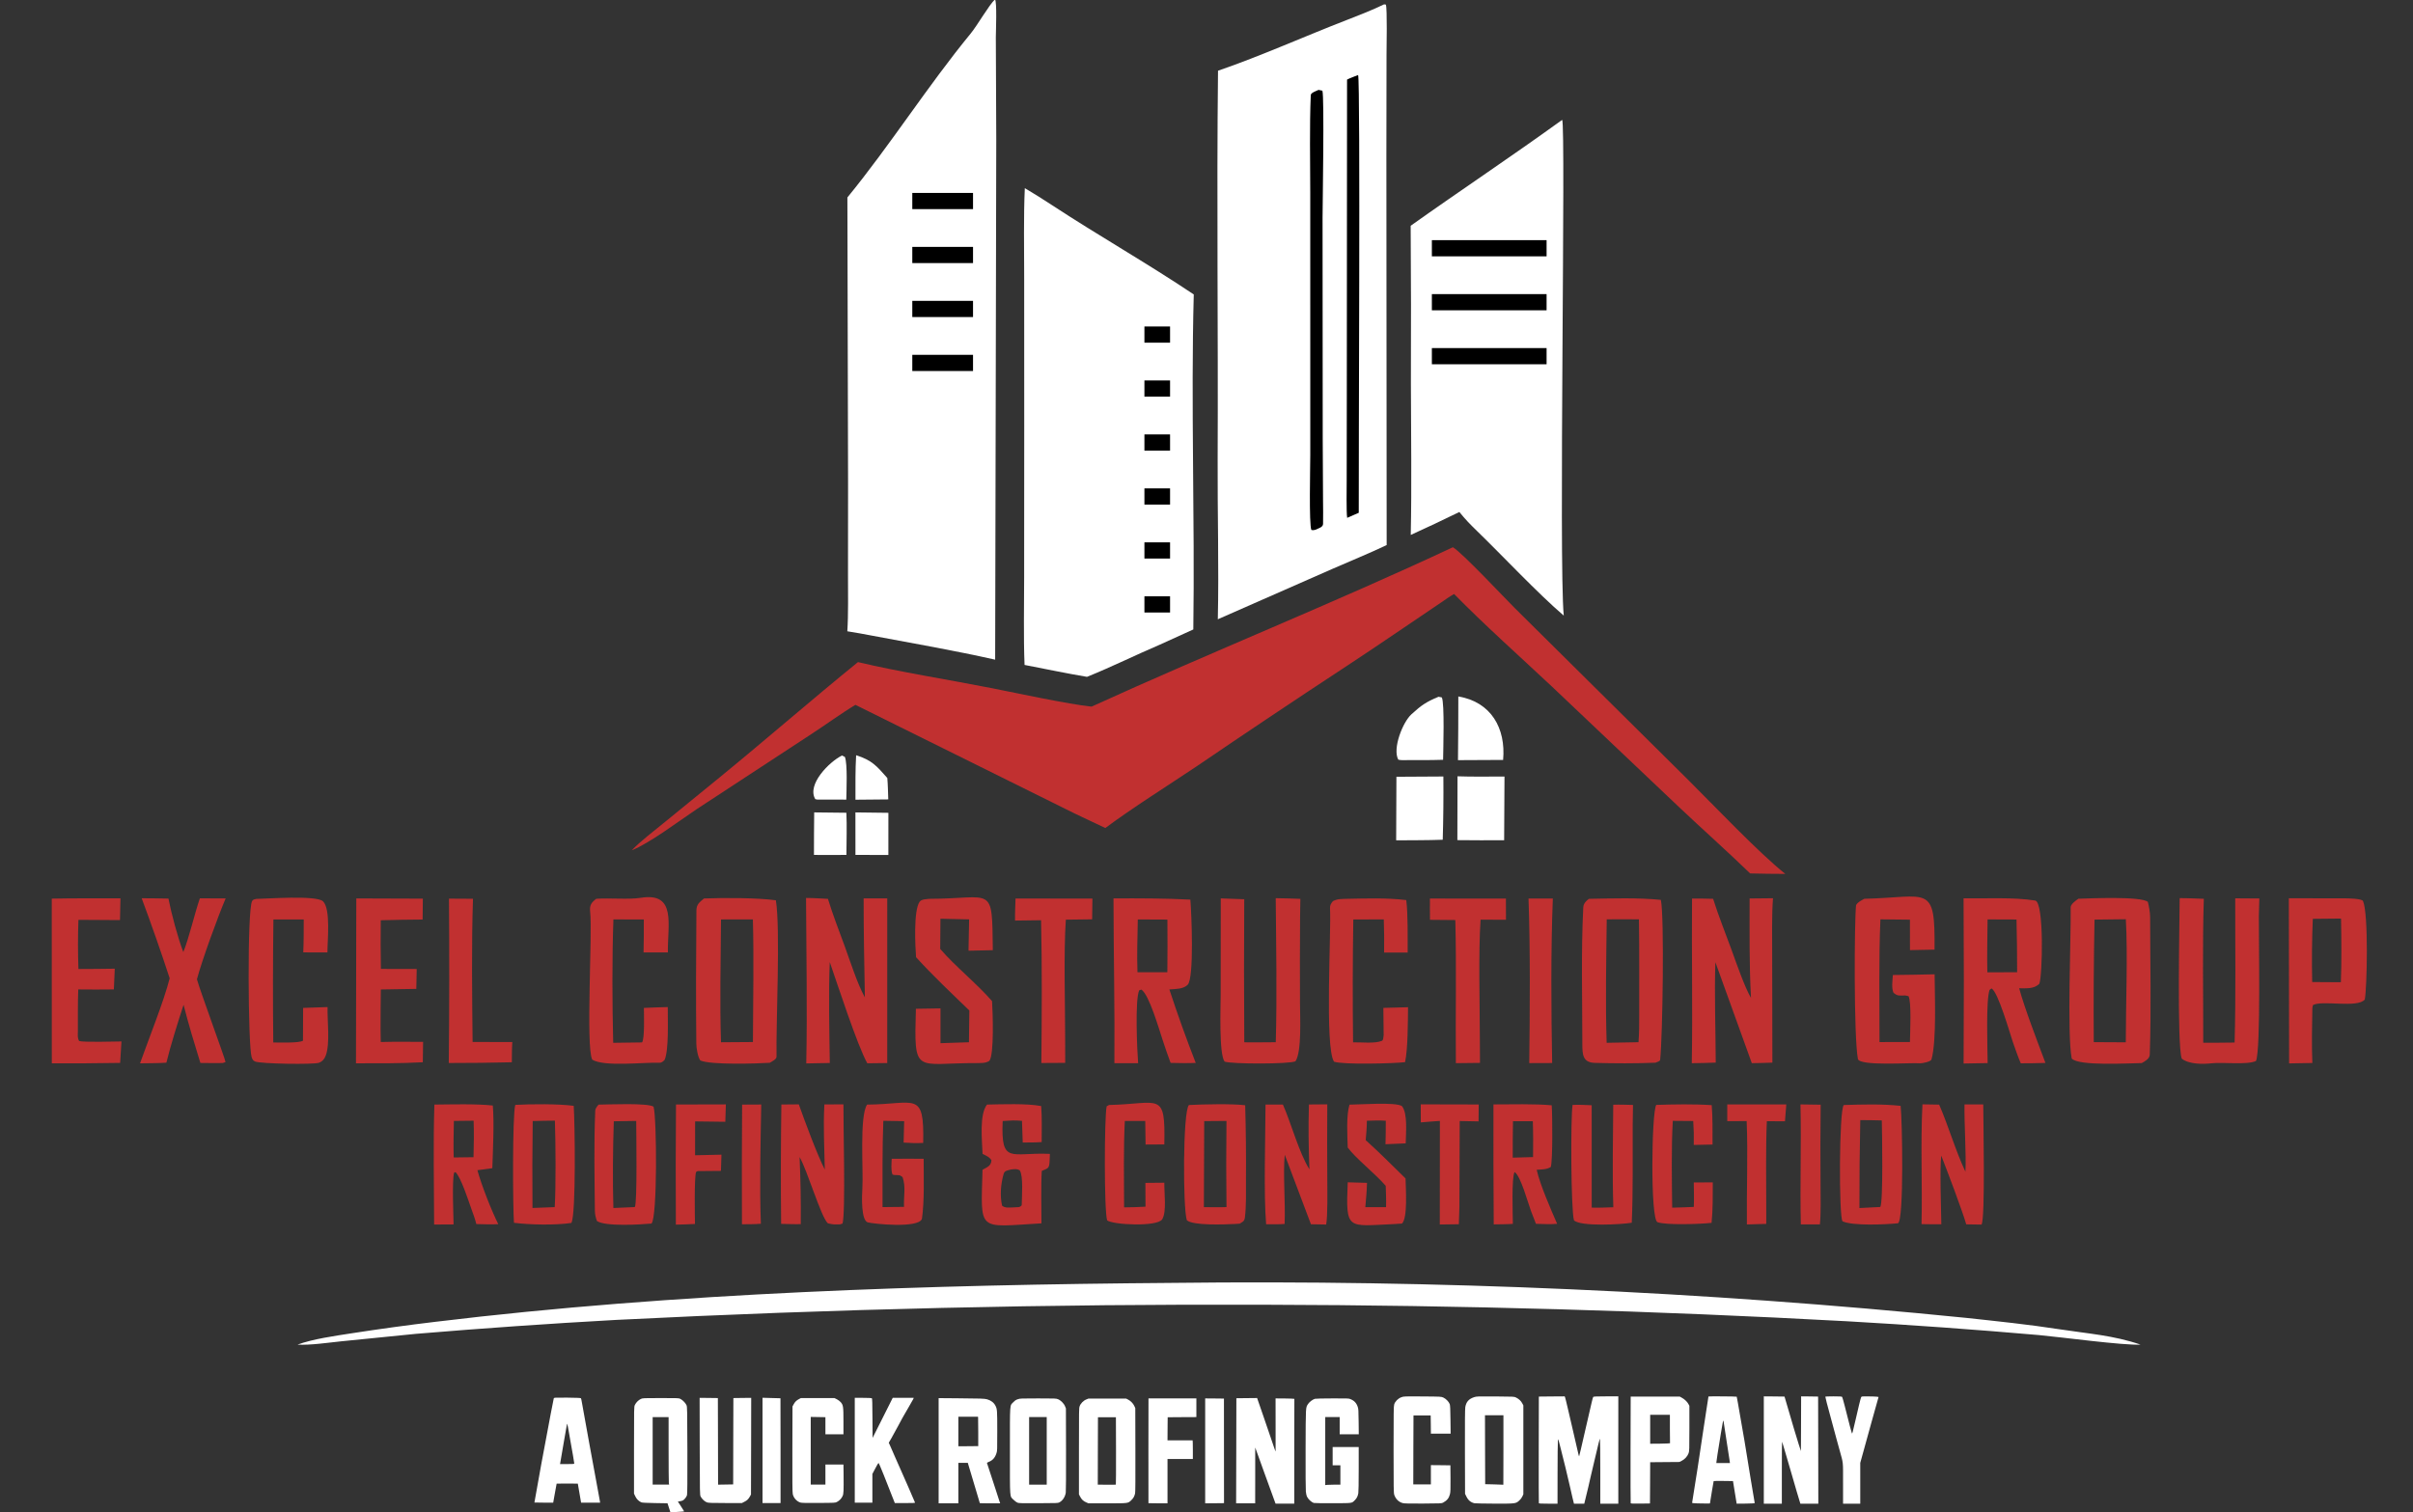 <?xml version="1.0" encoding="UTF-8"?>
<svg xmlns="http://www.w3.org/2000/svg" width="1788" height="1121" viewBox="0 0 1788 1121" fill="none">
  <rect x="0" y="0" width="1788" height="1121" fill="#333333" stroke="none"/>
  <g clip-path="url(#clip0_6171_20)">
    <path d="M1025.6 3.218L1026.93 3.419C1027.99 6.887 1027.42 35.419 1027.4 40.762L1027.29 115.74L1027.5 404.007C1015.11 409.955 1000.04 416.058 987.284 421.667L902.385 459.014C903.249 420.425 902.078 379.212 902.261 340.387C902.712 244.567 901.46 148.221 902.533 52.433C934.683 41.36 966.426 27.006 998.18 14.728C1007.19 11.246 1016.97 7.407 1025.6 3.218Z" fill="white"></path>
    <path d="M977.014 66.627L979.875 67.22C981.388 72.006 980.035 150.277 979.998 161.347L980.117 325.969L980.346 371.05C980.375 376.514 980.513 382.86 980.366 388.364C980.302 390.781 977.066 391.56 974.701 392.665C973.103 393.132 973.484 392.959 971.717 392.84C969.846 388.886 970.918 345.094 970.902 337.071L970.882 142.736C970.847 120.713 970.306 92.838 971.263 70.502C971.339 68.737 975.167 67.504 977.014 66.627Z" fill="black"></path>
    <path d="M1006.34 55.628C1008.13 59.808 1006.61 352.217 1006.82 380.085L998.248 383.821C997.565 380.23 997.879 360.873 997.884 356.216L997.969 293.733L998.152 58.996C1000.45 57.81 1003.84 56.601 1006.34 55.628Z" fill="black"></path>
    <path d="M737.269 -0.435C738.859 1.173 737.907 23.939 737.897 27.516L738.217 103.012L737.399 488.957C708.091 482.345 675.891 476.711 646.251 471.166C640.127 469.919 634.02 468.941 627.857 467.919C628.684 455.175 628.339 439.21 628.353 426.211L628.406 359.104L627.909 146.356C659.653 107.545 687.372 63.697 719.272 24.834C724.208 18.821 732.82 3.687 737.269 -0.435Z" fill="white"></path>
    <path d="M759.374 139.459C765.936 143.333 772.83 147.664 779.204 151.85C813.794 174.56 850.223 195.223 884.562 218.24C882.377 299.387 885.413 384.754 884.228 466.556L859.515 477.792C841.44 485.501 823.678 494.361 805.44 501.688C790.45 499.196 774.215 495.741 759.184 492.861C758.356 472.511 758.865 448.666 758.876 428.128L758.938 315.986L758.902 205.994C758.897 184.698 758.412 160.515 759.374 139.459Z" fill="white"></path>
    <path d="M1076.56 405.625C1083.34 409.494 1114.88 443.245 1122.64 450.934L1250.82 577.964C1269.46 596.504 1303.45 632.335 1322.9 647.746C1314.21 647.727 1305.53 647.611 1296.84 647.398C1279.58 630.699 1261.76 614.856 1244.32 598.396L1149.72 508.665C1125.87 486.299 1100.32 463.562 1077.47 440.29C1073.96 442.215 1070.73 444.64 1067.41 446.87C1044.15 462.495 1021.1 478.429 997.668 493.804C960.457 518.235 923.453 542.981 886.662 568.039C865.565 582.177 839.018 598.843 819.037 613.73C811.49 610.216 803.966 606.655 796.463 603.048L633.855 522.445C623.929 528.374 611.25 537.6 601.167 544.137L516.221 599.778C503.42 608.314 481.321 625.067 468.124 630.261C473.896 624.08 485.672 615 492.649 609.316L533.126 576.307C567.582 548.128 601.403 518.654 635.748 490.753C666.398 498.084 703.713 503.913 735.262 510.147C753.959 513.841 791.324 521.92 808.837 523.762C896.929 483.557 989.357 446.526 1076.56 405.625Z" fill="#C13030"></path>
    <path d="M1157.54 88.845C1160.38 92.636 1154.93 417.694 1158.72 456.291C1139.36 439.725 1113.58 412.127 1094.25 393.392C1088.99 388.267 1085.97 385.16 1081.37 379.491C1069.44 385.335 1057.44 391.006 1045.35 396.501C1046.13 359.717 1045.52 321.257 1045.46 284.352C1045.62 245.347 1045.57 206.341 1045.29 167.336C1082.54 140.871 1120.3 115.783 1157.54 88.845Z" fill="white"></path>
    <rect x="1061" y="178" width="85" height="12" fill="black"></rect>
    <rect x="1061" y="218" width="85" height="12" fill="black"></rect>
    <rect x="1061" y="258" width="85" height="12" fill="black"></rect>
    <path d="M868.624 950.9C1064.97 948.53 1261.3 957.18 1456.68 976.81C1480.45 979.4 1502.68 981.66 1526.42 985.33C1546.99 988.51 1566.04 989.74 1586.14 996.66C1573.52 997.35 1526.73 991.03 1510.81 989.58C1463.46 985.45 1416.05 982.04 1368.6 979.34C1225.59 971.53 1082.4 967.45 939.173 967.1C778.275 966.48 617.39 970.22 456.695 978.33C407.139 981.07 357.624 984.52 308.166 988.67L252.783 994.21C242.847 995.24 230.142 997.15 220.438 996.67C231.638 992.47 248.608 990.12 260.672 988.24C281.319 985.04 302.02 982.21 322.765 979.73C500.544 958.16 689.716 952.25 868.624 950.9Z" fill="white"></path>
    <path d="M521.656 665.96C535.922 665.38 561.658 665.44 574.908 667.3C578.386 688.57 574.955 757.919 575.397 783.229C575.431 785.149 572.197 786.63 570.411 787.75C561.424 788.34 526.494 789.469 518.911 786.02C517.067 783.5 516 776.89 515.965 773.68C515.604 740.8 515.779 707.85 516.035 674.96C516.072 670.2 518.317 668.81 521.656 665.96ZM557.883 681.51C550.053 681.51 542.08 681.42 534.264 681.52C534.068 710.82 533.272 743.49 534.254 772.54L557.909 772.37C557.985 742.95 558.695 710.67 557.883 681.51Z" fill="#C13030"></path>
    <path d="M1540.03 666.16C1548.35 665.9 1586.66 664.18 1591.54 668.51C1592.24 671.32 1593.22 676.21 1593.22 679.86C1593.24 713.67 1594.12 748.09 1592.94 781.83C1592.84 784.72 1589.25 786.8 1586.99 787.97C1577.22 788.06 1540.43 790.31 1535.12 784.63C1531.54 765.81 1534.67 695.66 1534.34 672.43C1534.31 670.32 1538.04 667.48 1540.03 666.16ZM1552.02 681.63C1551.42 711.9 1551.23 742.17 1551.45 772.45L1575.18 772.57C1575.19 745.46 1576.72 706.93 1575.21 681.36L1552.02 681.63Z" fill="#C13030"></path>
    <path d="M1177.38 666.229C1195.08 665.919 1213.05 665.28 1230.67 666.99C1233.33 679.381 1232.02 767.369 1230.16 785.55C1230.04 786.66 1228.11 787.069 1226.66 787.689C1211.78 788.299 1196.44 788.23 1181.68 787.82C1172.8 787.57 1172.48 781.59 1172.49 773.86C1172.5 740.22 1171.5 706.2 1173.18 672.63C1173.33 669.7 1175.22 667.769 1177.38 666.229ZM1214.43 681.45C1206.56 681.42 1198.41 681.28 1190.57 681.44C1190.21 711.17 1189.54 743.27 1190.51 772.94L1214.11 772.5C1214.62 766.12 1214.65 759.47 1214.63 753.061C1214.54 729.231 1214.82 705.28 1214.43 681.45Z" fill="#C13030"></path>
    <path d="M1454.97 665.84C1471.53 666.1 1491.95 664.92 1508.03 667.49C1514.83 668.583 1513.44 724.35 1511.06 729.28C1506.79 733.17 1501.9 732.46 1496.18 732.53C1499.92 746.65 1510.42 773.871 1515.64 787.851C1509.74 788.131 1503.32 788.081 1497.36 788.141C1495.35 783.561 1493.31 777.431 1491.57 772.601C1489.26 765.851 1480.51 734.931 1475.65 732.641L1474.25 733.72C1471.46 741.43 1472.74 777.66 1472.82 787.98L1455 788.29C1455.26 747.47 1455.25 706.66 1454.97 665.84ZM1472.77 681.49C1472.69 694.06 1472.28 708.23 1472.6 720.67L1494.66 720.65C1494.66 707.62 1494.51 694.6 1494.21 681.57L1472.77 681.49Z" fill="#C13030"></path>
    <path d="M825.083 665.92C843.654 665.8 863.593 665.841 882.039 666.811C882.85 676.081 884.995 724.91 880.042 729.94C876.781 733.24 870.822 733.021 866.487 733.391C872.5 751.721 879.011 769.871 886.015 787.841C879.802 788.141 873.617 787.94 867.398 787.83C865.158 781.9 863.267 776.22 861.289 770.2C858.702 762.51 851.559 737.46 845.781 733.5L844.188 733.98C840.873 740.4 842.613 779.36 843.343 788.07L825.75 788.03C826.085 747.83 825.154 706.31 825.083 665.92ZM843.099 681.521C842.868 694.26 842.378 708.001 842.858 720.641H864.993C865.132 707.631 865.144 694.62 865.031 681.62L843.099 681.521Z" fill="#C13030"></path>
    <path d="M597.261 665.58C602.313 665.58 608.368 666.01 613.495 666.25C616.811 677.23 621.881 690.32 625.877 701.23C630.07 712.68 635.133 728.88 640.859 739.27C640.413 714.29 639.929 691.11 639.94 665.9L657.443 665.92L657.43 787.94L642.678 788.13C635.457 775.58 620.121 728.16 614.844 713.12C613.912 735.68 614.532 764.99 614.867 787.9L597.426 788.23C598.268 748.77 597.432 705.36 597.261 665.58Z" fill="#C13030"></path>
    <path d="M1296.44 665.96L1313.77 665.79C1312.77 678.47 1313.18 695.76 1313.16 708.65L1313.31 787.64C1308.36 787.88 1303.06 787.91 1298.08 788.04L1271.07 713.18C1270.27 735.77 1271.25 764.64 1271.34 787.62C1265.58 787.9 1259.39 787.93 1253.58 788.06C1254.3 747.84 1253.42 706.49 1253.77 666.02C1258.76 665.93 1264.37 666.13 1269.4 666.22C1273.07 678.14 1278.98 692.75 1283.27 704.63C1286.58 713.79 1292.78 731.74 1297.46 739.64C1296.11 714.98 1296.44 690.65 1296.44 665.96Z" fill="#C13030"></path>
    <path d="M1737.16 665.85C1740.03 665.86 1750.2 666.04 1750.99 667.9C1755.16 677.761 1753.9 732.909 1752.28 740.84C1746.94 747.45 1720.56 741.11 1713.83 745.01L1713.42 747.24C1713.21 760.77 1712.85 774.38 1713.43 787.9L1696.2 788.21L1695.99 665.81L1737.16 665.85ZM1713.76 681.05C1713.14 694.79 1712.94 713.96 1713.31 727.9C1720.36 727.95 1727.52 728.071 1734.55 728.021C1735.13 713.781 1734.97 695.261 1734.67 680.851L1713.76 681.05Z" fill="#C13030"></path>
    <path d="M1381.44 666.2C1429.37 665.07 1433.95 654.71 1433.47 703.88L1415.26 704.24L1415.23 681.68L1393.36 681.44C1392.09 710.1 1392.75 743.57 1392.69 772.4L1415.23 772.36C1415.32 765.83 1416.52 742.26 1414.15 738.33L1411.77 737.85C1407.16 737.86 1406.29 738.47 1403.07 735.89C1401.45 732.28 1402.33 726.89 1402.59 722.68C1412.84 722.63 1423.27 722.35 1433.53 722.17C1433.54 735.95 1435.14 771.18 1431.22 785.2C1430.68 787.14 1423.72 788.25 1422.65 788.14C1416.79 787.49 1377.68 790.48 1376.66 784.86C1373.58 767.88 1374.01 682.61 1375.33 670.85C1376.88 668.4 1378.88 667.65 1381.44 666.2Z" fill="#C13030"></path>
    <path d="M1615.1 665.72C1620.75 665.67 1627.28 666.03 1633 666.21C1631.91 700.6 1632.63 738.17 1632.57 772.87C1640.15 772.99 1648.2 772.8 1655.81 772.75C1656.8 738.09 1656.19 700.7 1656.28 665.85L1674.14 665.97L1673.77 679.09C1673.64 694.56 1675.35 777.71 1671.65 786.43C1665.25 789.49 1646.93 787.18 1638.78 788.12C1632.32 788.87 1621.79 788.9 1616.63 784.65C1613.02 773.93 1615.07 682.74 1615.1 665.72Z" fill="#C13030"></path>
    <path d="M945.295 665.75C951.259 665.75 957.566 666.06 963.556 666.25L963.34 679.61C963.197 700.93 963.177 722.25 963.278 743.57C963.289 753.31 964.696 779.7 959.905 786.66C955.4 788.77 912.712 788.78 907.41 786.88C903.115 781.1 904.496 745.83 904.499 737.66L904.575 665.91L921.968 666.53C921.748 701.88 921.756 737.23 921.993 772.58C929.687 772.68 937.612 772.55 945.326 772.51C946.309 738.98 945.584 699.56 945.295 665.75Z" fill="#C13030"></path>
    <path d="M688.596 666.22C736.316 666.17 735.047 654.96 735.671 704.29L717.656 704.68L718.103 681.47L696.858 680.98L696.682 703.35C707.542 716.08 723.457 728.67 735.096 742.04C735.581 749.02 736.813 782.04 733.055 786.37C729.983 788.18 727.703 787.84 723.974 787.98C677.894 787.78 677.227 797.59 678.67 747.72L696.895 747.44C696.948 756.04 696.948 764.63 696.894 773.23L717.977 772.53L718.272 749.01C705.287 736.43 690.789 722.78 678.784 709.49C678.239 701.93 676.764 675.12 681.394 668.44C682.767 666.46 686.136 666.54 688.596 666.22Z" fill="#C13030"></path>
    <path d="M189.774 666.29C197.464 666.21 234.46 663.39 239.35 668.08C245.186 673.67 242.591 697.49 242.616 705.96L224.71 705.92C225.099 697.88 225.027 689.6 225.062 681.53L202.592 681.55C202.203 711.93 202.166 742.32 202.482 772.71C207.488 772.67 221.293 773.25 224.491 771.4L224.61 747.07L242.72 746.45C242.436 756.52 244.707 773.4 241.394 782.36C240.454 784.89 238.987 786.69 236.407 787.72C232.825 789.15 192.992 788.58 188.965 786.79C187.384 786.08 186.94 785.04 186.436 783.45C183.837 775.25 183.06 674.53 186.816 667.86C187.506 666.63 188.525 666.69 189.774 666.29Z" fill="#C13030"></path>
    <path d="M997.766 666.22C1012.78 665.95 1027.06 665.4 1042.03 667.14C1043.34 677.91 1043.02 694.7 1043.07 706.03H1025.6C1025.73 697.86 1025.65 689.68 1025.37 681.5L1002.78 681.53C1002.29 711.88 1002.24 742.24 1002.61 772.6C1008.68 772.41 1018.7 773.7 1024.01 771.45C1025.06 771 1025.02 768.87 1025.27 767.34L1025.05 747.06L1043.33 746.57C1043.21 757.26 1043.28 777.31 1041.13 787.29C1032.79 788.29 995.385 789.27 988.51 786.95C981.441 776.51 986.527 690.6 985.526 673.41C985.381 670.91 986.237 669.74 987.689 667.92C991.291 666.14 993.766 666.39 997.766 666.22Z" fill="#C13030"></path>
    <path d="M441.823 666.2C451.717 665.45 465.769 666.91 474.845 665.46C501.491 661.2 494.572 685.27 494.896 705.96H476.865C477.044 697.81 477.107 689.67 477.055 681.52L454.532 681.51C453.505 710.11 453.668 744.37 454.369 772.95L475.739 772.66C477.807 770.14 477.121 751.29 477.119 747.08C483.013 746.8 488.909 746.59 494.808 746.46C494.757 756 495.702 778.41 492.439 785.66C491.541 786.59 490.188 787.79 488.85 787.73C477.338 787.23 447.947 790.93 438.841 785.45C433.917 775.49 439.102 692.06 437.291 675.77C436.755 670.95 438.148 668.97 441.823 666.2Z" fill="#C13030"></path>
    <path d="M1366.24 819.06C1380.51 818.62 1394.1 818.2 1408.33 819.67C1409.55 829.541 1410.91 904.106 1406.44 906.689C1397.42 907.649 1372.68 908.759 1365.27 905.239C1362.54 901.919 1362.68 822.22 1366.24 819.06ZM1378.45 830.24C1377.97 851.97 1377.76 873.69 1377.81 895.42L1393.28 894.63C1395.51 891.139 1394.58 838.469 1394.39 830.479C1389.17 830.379 1383.64 830.19 1378.45 830.24Z" fill="#C13030"></path>
    <path d="M104.985 665.8C111.444 665.75 118.325 665.97 124.82 666.05C127.015 677.22 131.762 695.13 135.829 705.67C139.841 696.06 144.093 677.51 148.094 665.86L167.206 665.9C161.262 679.96 149.873 711.16 145.928 725.83C147.927 733.5 167.29 786.09 167.119 787.21L165.074 787.93C159.662 788.04 153.921 787.92 148.478 787.88C143.976 773.27 139.795 759.61 136.025 744.76C132.037 756.94 126.222 775.53 123.29 787.68C117.38 788.1 109.815 788.04 103.768 788.16C109.852 770.85 121.452 742.16 125.728 725.13C119.212 705.22 112.297 685.44 104.985 665.8Z" fill="#C13030"></path>
    <path d="M880.986 819.06C891.238 818.52 912.928 818.01 922.661 819.229C923.203 837.689 923.397 856.16 923.246 874.63C923.247 883.38 923.521 893.79 922.446 902.49C922.092 905.36 920.551 905.78 918.528 907C917.321 907.09 916.112 907.169 914.903 907.229C907.839 907.579 883.949 908.59 879.424 904.45C876.469 895.58 876.432 823.53 880.986 819.06ZM892.301 830.98L892.05 894.75C897.462 894.79 903.457 894.95 908.815 894.71C908.55 873.43 908.549 852.14 908.81 830.85L892.301 830.98Z" fill="#C13030"></path>
    <path d="M443.539 818.771C450.806 818.681 480.003 817.39 484.285 820.29C486.706 828.64 487.18 902.54 482.747 906.91C474.692 907.67 448.422 909.26 442.325 905.03C441.434 902.64 440.818 900.04 440.792 897.311C440.56 872.821 440.031 847.81 441.057 823.38C441.134 821.53 442.451 820.03 443.539 818.771ZM454.813 831.11C454.154 851.32 453.901 875.081 454.507 895.391L470.382 894.7C472.31 892.159 471.438 838.482 471.424 830.851L454.813 831.11Z" fill="#C13030"></path>
    <path d="M381.822 818.96C393.555 818.3 413.806 818.15 425.11 819.66C425.962 831.13 426.919 900.079 423.395 906.45C411.771 908.25 392.348 907.84 380.839 906.35C379.994 895.6 379.624 826.223 381.822 818.96ZM411.172 830.64C405.805 830.72 400.05 830.7 394.727 830.94C394.452 852.41 394.399 873.89 394.57 895.37L411.035 894.74C411.973 880.38 411.724 846.11 411.172 830.64Z" fill="#C13030"></path>
    <path d="M38.346 666.08C55.101 665.73 72.459 665.9 89.261 665.84L88.919 681.99L58.105 681.8C57.679 693.94 57.682 706.1 58.114 718.24C67.048 718.27 76.1 718.1 85.044 718.01L84.373 733.37C75.669 733.56 66.707 733.41 57.982 733.38C57.586 743.39 57.746 754.44 57.708 764.56C57.652 767.37 57.325 769.12 58.617 771.6C61.642 772.65 85.061 772 90.005 771.94L89.027 787.84C72.148 788.12 55.268 788.23 38.387 788.17L38.346 666.08Z" fill="#C13030"></path>
    <path d="M264.013 665.93L313.328 666.1L313.147 681.58C302.809 681.63 292.472 681.81 282.138 682.11C281.988 694.13 282.023 706.15 282.242 718.17L308.786 718.23L308.481 732.97L282.19 733.41C281.999 743.17 282.052 753.2 281.995 762.99L282.146 772.35C292.472 772.06 303.161 772.22 313.518 772.24L313.287 787.35C296.862 788.27 280.232 788.15 263.772 788.14L264.013 665.93Z" fill="#C13030"></path>
    <path d="M731.36 818.729C742.552 818.519 760.973 817.8 771.505 819.83C772.146 828.22 771.888 838.01 771.868 846.53C767.11 846.86 762.588 846.83 757.828 846.84C757.683 841.49 757.5 836.13 757.28 830.78C751.704 830.25 748.555 830.54 742.972 830.91C741.585 863.61 749.202 853.91 777.948 855.28C777.901 856.91 777.839 858.54 777.762 860.17C777.53 866.13 776.797 865.84 771.949 867.88C771.25 878.55 771.74 895.59 771.696 906.75C723.686 909.57 726.836 913.58 728.031 867.04C731.577 865.03 734.368 864.259 734.647 860.02C733.027 857.42 730.845 856.709 728.061 855.27C727.71 845.329 725.547 826.149 731.36 818.729ZM755.584 867.42C753.362 866.22 751.929 866.61 749.39 866.8C746.856 867.51 744.418 867.57 743.711 870.05C741.526 877.7 740.861 886.19 742.531 893.67C744.778 895.55 747.697 895.039 751.082 894.939C754.466 894.629 755.455 895.229 757.079 893.359C757.164 886.919 758.404 871.66 755.584 867.42Z" fill="#C13030"></path>
    <path d="M321.88 818.729C334.55 818.619 352.907 818.079 365.166 819.439C366.272 832.049 365.235 853.11 364.806 865.88L353.752 867.38C356.649 878.13 364.238 897.5 369.231 907.37C363.808 907.67 358.396 907.43 352.965 907.3C351.911 903.18 350.666 899.88 349.231 895.91C346.94 889.54 341.718 873.02 337.525 868.79L336.444 869.3C334.93 875.52 335.962 900.119 336.102 907.56L321.678 907.64C321.621 878.85 320.939 847.329 321.88 818.729ZM336.313 830.84C336.163 839.84 335.906 848.94 336.181 857.93L350.871 857.74C351.085 848.45 351.294 839.98 350.942 830.68L336.313 830.84Z" fill="#C13030"></path>
    <path d="M1106.63 818.61C1119.44 818.59 1137.49 818.1 1149.79 819.27C1150.34 825.941 1150.6 860.158 1149.12 865.009C1145.96 866.939 1142.48 866.76 1138.66 867.07C1141.17 878.2 1149.12 896.35 1153.82 907.11C1148.54 907.59 1143.42 907.26 1138.12 907.1L1134.54 897.879C1132.22 891.689 1126.8 871.549 1122.31 868.75C1119.94 872.44 1120.96 900.65 1121.02 907.14C1116.65 907.49 1111.3 907.44 1106.84 907.53C1106.61 877.89 1106.54 848.25 1106.63 818.61ZM1121.1 831.05C1121.01 839.98 1120.8 849.17 1120.91 858.07L1135.98 857.65C1136.08 848.57 1136.12 840.14 1135.81 831.04L1121.1 831.05Z" fill="#C13030"></path>
    <path d="M610.851 818.64L624.977 818.55C624.797 831.83 626.643 898.85 624.319 906.91L622.513 907.51C618.362 907.57 617.248 907.76 613.341 906.68C608.149 901.53 598.353 867.82 592.486 857.65C593.207 875.12 593.526 889.76 593.35 907.35C588.895 907.49 583.363 907.24 578.813 907.15C578.497 877.66 578.557 848.17 578.991 818.68L591.898 818.57C596.315 830.96 605.395 855.56 611.156 866.91C610.869 849.91 609.922 835.91 610.851 818.64Z" fill="#C13030"></path>
    <path d="M1424.51 818.56L1436.88 818.76C1443.8 834.59 1448.93 852.7 1456.34 868.47C1457.04 856.24 1455.43 833.22 1455.66 818.64L1469.56 818.63C1469.57 829.93 1471.13 903.22 1468.3 907.67L1456.95 907.5C1453.98 897.17 1442.82 867.7 1438.43 856.57C1437.25 866.42 1438.33 895.84 1438.49 907.44C1433.77 907.55 1428.58 907.39 1423.82 907.34C1424.53 878.19 1422.99 847.62 1424.51 818.56Z" fill="#C13030"></path>
    <path d="M969.908 818.66L983.501 818.55C983.37 837.44 983.372 856.33 983.508 875.22C983.524 882.72 983.873 900.83 982.684 907.64L971.387 907.44L951.988 855.95C950.6 869.96 952.551 891.15 951.88 907.21C947.592 907.58 942.544 907.45 938.186 907.47C936.307 885.67 937.656 842.37 937.737 818.7L950.62 818.71C957.044 833.38 962.557 854.45 970.26 866.71C969.656 849.8 969.385 835.59 969.908 818.66Z" fill="#C13030"></path>
    <path d="M642.508 818.75C678.458 818.53 684.885 808 684.086 847.14C678.648 847.47 674.994 847.22 669.566 846.9L669.979 831.02L654.531 830.75C653.693 851.4 654.006 873.89 653.939 894.73L669.858 894.56C669.547 886.47 671.31 879.68 668.815 872.56C666.32 870.53 666.557 871.2 662.606 870.91L661.341 870.59C660.063 867.45 660.622 862.5 660.741 858.92C668.539 858.79 676.6 858.91 684.422 858.91C684.419 873.48 685.053 889.54 683.145 903.47C680.379 910.7 646.66 907.09 643 906.03C638.082 904.59 638.553 887.31 639.01 880.52C639.843 868.17 636.686 827.43 642.508 818.75Z" fill="#C13030"></path>
    <path d="M1059.56 666.01L1115.87 666.05L1115.91 681.75L1097.09 681.66C1095.44 706.08 1096.51 743.79 1096.55 769.32L1096.65 787.83L1078.78 788.03C1078.44 752.77 1079.29 717.18 1078.37 681.95L1059.6 681.78C1059.49 676.64 1059.57 671.19 1059.56 666.01Z" fill="#C13030"></path>
    <path d="M1195.39 818.85C1200.29 818.68 1205.14 818.87 1210.03 819L1209.81 833.7C1209.71 856.97 1210.14 883.28 1209.11 906.3C1201.94 907.6 1171.14 909.31 1166.29 904.52C1164.02 896.77 1163.74 827.64 1165.27 818.98C1170.16 818.76 1174.55 819.02 1179.42 819.23L1179.44 895.1C1184.7 895.28 1190.18 895 1195.46 894.84C1194.64 870.3 1195.24 843.47 1195.39 818.85Z" fill="#C13030"></path>
    <path d="M752.5 666L809.472 666.04L809.253 681.43L789.777 681.67C788.11 705.47 789.241 744.26 789.267 769.32L789.305 787.81L771.632 787.91C771.957 753.67 772.199 716.21 771.425 682.09L752.139 682.34C752.03 677.19 752.341 671.2 752.5 666Z" fill="#C13030"></path>
    <path d="M999.955 818.78C1008.31 818.73 1033.62 816.78 1038.75 819.79C1043.23 825.18 1041.73 839.71 1041.61 847.47L1026.63 848.13C1026.8 842.32 1026.87 836.51 1026.85 830.71C1021.99 830.37 1017.67 830.57 1012.83 830.72C1012.83 835.6 1012.38 840.26 1011.98 845.12C1021.62 853.69 1032.14 864.4 1041.5 873.49C1041.61 880.51 1043.23 902.8 1038.85 906.91C1036.85 907.11 1034.67 907.24 1032.64 907.32C998.291 908.78 997.1 912.3 998.65 876.35L1012.94 876.75C1012.81 882.59 1012.18 888.9 1011.69 894.77L1027.04 894.78C1027.22 889.51 1026.97 884.24 1026.8 878.96C1018.7 869.59 1004.58 858.67 998.66 850.58C998.359 841.61 997.464 826.97 999.955 818.78Z" fill="#C13030"></path>
    <path d="M332.683 666.09L350.479 666.19C349.336 700.08 349.838 738.3 350.197 772.31L379.632 772.39C379.277 777.45 379.294 782.3 379.258 787.37C363.688 787.74 348.114 787.92 332.54 787.91C332.947 747.3 332.994 706.7 332.683 666.09Z" fill="#C13030"></path>
    <path d="M1227.27 818.98C1240.38 818.55 1255.32 818.27 1268.35 819.16C1269.15 828.33 1268.93 839.04 1268.97 848.35L1255.06 848.64C1255.21 842.05 1255.09 837.5 1254.66 830.91L1239.52 830.79C1238.38 850.39 1238.84 875.36 1239.07 895.14C1244.3 895.08 1249.83 894.78 1255.09 894.59C1255.34 888.83 1255.13 882.3 1255.07 876.47L1269.15 876.4C1269.12 886.54 1269.27 896.29 1268.25 906.39C1259.66 907.36 1234.55 908.2 1228.18 905.9C1222.77 903.95 1223.76 824.19 1227.27 818.98Z" fill="#C13030"></path>
    <path d="M821.762 819.04C859.439 818.22 863.611 808.38 862.74 848.27L848.852 848.35L848.608 830.85H833.477C832.456 851.17 832.859 874.37 832.93 894.92C838.433 894.9 843.295 894.72 848.793 894.42L848.721 876.78L862.75 876.65C862.609 884.29 864.583 898.02 861.217 903.7C857.765 909.52 824.576 907.88 820.371 904.55C818.073 897.44 818.26 828.14 820.025 820.02L821.762 819.04Z" fill="#C13030"></path>
    <path d="M1132.61 666.02L1150.63 665.97C1149.1 703.75 1149.41 749.8 1150.13 787.93L1133.16 787.99C1133.6 749.31 1133.99 704.45 1132.61 666.02Z" fill="#C13030"></path>
    <path d="M500.901 818.68L537.857 818.59L537.456 831.48L515.078 831.2L515.042 856.3L534.591 855.86L534.214 867.89L516.928 868.04L515.762 868.7C514.363 873.63 514.886 900.88 514.966 907.21C510.405 907.54 505.408 907.58 500.801 907.72C500.634 878.04 500.668 848.36 500.901 818.68Z" fill="#C13030"></path>
    <path d="M1052.74 818.56L1095.7 818.66L1095.59 831.19L1081.63 830.92L1081.4 894.52L1081 907.43L1066.87 907.62L1066.94 830.85C1062.42 831.08 1057.36 831.58 1052.81 831.94L1052.74 818.56Z" fill="#C13030"></path>
    <path d="M1279.88 818.64H1323.62L1322.64 831.13L1309.21 831.05C1308.34 850.86 1308.78 873.86 1308.76 893.94L1308.77 907.16L1294.42 907.58C1294.13 882.67 1295.28 855.63 1294.25 830.97L1279.88 831.02V818.64Z" fill="#C13030"></path>
    <path d="M1034.73 575.75L1069.52 575.549C1069.66 591.177 1069.5 606.806 1069.05 622.428C1057.9 622.858 1045.77 622.756 1034.54 622.866L1034.73 575.75Z" fill="white"></path>
    <path d="M1080 575.407C1091.02 575.822 1103.67 575.558 1114.81 575.576L1114.55 622.786C1103.18 622.953 1091.31 622.748 1079.89 622.715L1080 575.407Z" fill="white"></path>
    <path d="M1334.12 818.61L1349.09 818.82C1348.86 838.55 1348.83 858.3 1349 878.03C1349.01 886.43 1349.37 899.62 1348.52 907.52L1334.39 907.53C1333.68 878.16 1334.83 848.36 1334.12 818.61Z" fill="#C13030"></path>
    <path d="M1065.95 516.45L1068.36 516.93C1070.51 521.005 1069.4 556.142 1069.32 563.167C1059.43 563.522 1048.68 563.375 1038.71 563.412C1037.86 563.46 1036.99 563.222 1036.11 563.065C1031.7 554.965 1039.28 535.458 1045.86 529.435C1053.31 522.626 1056.85 520.235 1065.95 516.45Z" fill="white"></path>
    <path d="M1080.6 516.219C1104.91 520.289 1115.91 539.832 1113.79 563.27L1080.34 563.433C1080.59 547.745 1080.54 531.918 1080.6 516.219Z" fill="white"></path>
    <path d="M549.895 818.76L564.075 818.68C563.586 845.62 562.758 880.57 563.796 907.06C559.557 907.47 554.127 907.39 549.78 907.45C549.638 877.89 549.676 848.32 549.895 818.76Z" fill="#C13030"></path>
    <path d="M633.852 602.171L658.282 602.471L658.267 633.712L633.875 633.675L633.852 602.171Z" fill="white"></path>
    <path d="M603.308 602.158L627.159 602.427C627.607 611.821 627.236 624.071 627.183 633.67C619.275 633.811 611.07 633.689 603.135 633.681C603.071 623.251 603.244 612.605 603.308 602.158Z" fill="white"></path>
    <path d="M634.378 559.792C646.155 563.502 649.532 567.687 657.479 576.661C657.915 581.581 658.009 587.527 658.195 592.534L633.883 592.759C633.884 581.772 633.749 570.759 634.378 559.792Z" fill="white"></path>
    <path d="M623.901 560.004L626.03 561.029C628.124 566.071 627.197 586.255 627.093 592.689L605.676 592.667L604.126 592.352C597.633 581.541 614.567 564.569 623.901 560.004Z" fill="white"></path>
    <path d="M495.703 1117.61L494.615 1114.25L485.294 1114.1C479.298 1114 475.725 1113.82 475.228 1113.57C473.239 1112.67 471.841 1111.3 470.816 1109.22L469.791 1107.11V1074.95C469.791 1042.82 469.791 1042.79 470.443 1041.36C471.282 1039.56 473.084 1037.76 474.886 1036.92C476.284 1036.3 476.719 1036.27 489.675 1036.27C502.787 1036.27 503.066 1036.27 504.278 1036.95C505.925 1037.82 508.006 1040 508.69 1041.55C509.218 1042.73 509.249 1044.78 509.342 1074.89C509.404 1097.48 509.311 1107.36 509.063 1108.26C508.876 1109 508.193 1110.09 507.416 1110.93C506.266 1112.14 505.831 1112.36 504.185 1112.67L502.289 1113.01L503.936 1115.5C504.806 1116.86 505.862 1118.48 506.235 1119.1L506.919 1120.25L505.148 1120.44C504.154 1120.53 501.885 1120.68 500.083 1120.78L496.79 1121L495.703 1117.61ZM495.609 1099.28C495.516 1098.63 495.423 1087.38 495.423 1074.27V1050.41H489.52H483.617V1075.42V1100.43H489.706H495.827L495.609 1099.28Z" fill="white"></path>
    <path d="M523.79 1113.57C522.205 1113.01 520.03 1110.99 519.191 1109.28C518.57 1108.07 518.57 1107.2 518.477 1072.06L518.415 1036.11L525.157 1036.18L531.93 1036.27L532.023 1068.36L532.085 1100.46L537.678 1100.37L543.27 1100.27L543.332 1068.27L543.426 1036.27L550.043 1036.18L556.63 1036.11L556.568 1071.91L556.475 1107.73L555.791 1109C554.673 1111.08 553.616 1112.14 551.597 1113.13L549.702 1114.1L537.398 1114.07C527.3 1114.07 524.846 1113.97 523.79 1113.57Z" fill="white"></path>
    <path d="M565.019 1075.07V1036.05L571.637 1036.24C575.241 1036.33 578.255 1036.39 578.317 1036.42C578.348 1036.42 578.379 1053.92 578.379 1075.26V1114.1H571.699H565.019V1075.07Z" fill="white"></path>
    <path d="M592.888 1113.66C590.154 1112.67 588.01 1110.18 587.42 1107.36C587.14 1106.02 587.078 1097.63 587.14 1074.02L587.233 1042.48L588.072 1040.93C589.035 1039.1 590.154 1038.01 592.049 1037.01L593.447 1036.27H605.875H618.303L620.074 1037.14C621.068 1037.64 622.342 1038.6 622.963 1039.31C624.828 1041.49 624.983 1042.48 624.983 1053.42V1063.14H618.303H611.623V1056.77V1050.44L606.186 1050.34L600.749 1050.25V1075.35V1100.43H606.186H611.623V1092.97V1085.51H618.303H624.983L625.076 1092.13C625.201 1105.27 625.138 1107.26 624.331 1108.94C623.492 1110.74 622.031 1112.3 620.229 1113.23C618.956 1113.94 618.738 1113.94 606.497 1114C596.647 1114.07 593.82 1114 592.888 1113.66Z" fill="white"></path>
    <path d="M660.807 1108.41C659.595 1105.31 656.923 1098.59 654.934 1093.5C652.915 1088.4 651.144 1084.3 650.957 1084.36C650.771 1084.43 649.684 1086.29 648.534 1088.5L646.421 1092.51V1103.16V1113.79H639.897H633.372V1074.95V1036.11H639.524C642.879 1036.11 645.831 1036.24 646.017 1036.36C646.328 1036.55 646.421 1040 646.483 1051.21L646.577 1065.79L652.76 1053.51C656.177 1046.77 659.533 1040.09 660.216 1038.66L661.49 1036.11L669.102 1036.08C673.297 1036.08 676.839 1036.08 676.963 1036.08C677.118 1036.11 676.932 1036.64 676.559 1037.29C676.186 1037.92 674.819 1040.34 673.514 1042.64C672.24 1044.94 670.718 1047.55 670.19 1048.39C669.63 1049.26 667.673 1052.8 665.84 1056.31C663.976 1059.82 661.583 1064.17 660.527 1066L658.57 1069.36L660.123 1072.84C660.993 1074.76 662.453 1078.18 663.416 1080.39C664.349 1082.62 666.244 1086.88 667.611 1089.86C669.506 1094 676.901 1110.99 678.019 1113.73C678.143 1114.01 676.559 1114.1 670.625 1114.1L663.044 1114.07L660.807 1108.41Z" fill="white"></path>
    <path d="M396 1113.69C396 1113.35 399.449 1094.15 401.095 1085.2C407.931 1048.57 410.106 1037.14 410.323 1036.55C410.541 1035.9 410.634 1035.9 420.421 1035.96C427.474 1036.02 430.332 1036.18 430.487 1036.42C430.612 1036.61 430.891 1037.79 431.078 1039C432.662 1048.14 440.802 1092.69 442.76 1103.07C443.35 1106.14 444.034 1109.81 444.251 1111.24L444.686 1113.79H437.633H430.581L429.369 1106.73L428.157 1099.68L420.296 1099.65C416.009 1099.62 412.467 1099.65 412.467 1099.68C412.467 1099.71 412.125 1101.51 411.721 1103.72C411.317 1105.93 410.758 1109.1 410.447 1110.77L409.919 1113.79H402.96C399.138 1113.79 396 1113.76 396 1113.69ZM425.516 1084.68C425.516 1084.36 425.081 1081.75 424.584 1078.83C424.056 1075.94 423.279 1071.53 422.844 1069.05C420.918 1057.99 420.483 1055.53 420.359 1055.41C420.141 1055.19 419.986 1056.09 417.593 1069.98C416.32 1077.59 415.17 1084.12 415.108 1084.52L414.952 1085.2H420.234C425.05 1085.2 425.516 1085.14 425.516 1084.68Z" fill="white"></path>
    <path d="M1039.39 1114.11C1036.41 1113.31 1034.2 1111.13 1033.11 1107.93C1032.68 1106.6 1032.62 1103.18 1032.62 1074.5C1032.62 1046.79 1032.68 1042.38 1033.08 1040.98C1033.74 1038.77 1035.91 1036.57 1038.37 1035.66C1040.17 1034.98 1040.42 1034.98 1054.02 1035.07C1067.85 1035.17 1067.88 1035.17 1069.53 1035.91C1071.42 1036.78 1073.6 1039.02 1074.25 1040.79C1074.56 1041.69 1074.69 1044.61 1074.78 1052.35L1074.9 1062.66H1067.6H1060.27L1060.21 1055.92L1060.11 1049.15H1053.74H1047.38L1047.28 1074.72L1047.22 1100.26H1053.74H1060.27V1093.11V1085.97L1067.51 1086.03L1074.72 1086.12L1074.81 1095.88C1074.87 1103.71 1074.78 1106.01 1074.41 1107.43C1073.66 1110.45 1072.23 1112.19 1069.28 1113.8C1068.25 1114.36 1067.29 1114.39 1054.52 1114.46C1044.14 1114.52 1040.51 1114.43 1039.39 1114.11Z" fill="white"></path>
    <path d="M1092.67 1114.24C1089.94 1113.68 1087.95 1112.1 1086.62 1109.33L1085.59 1107.25L1085.5 1076.18C1085.44 1054.68 1085.53 1044.49 1085.75 1043.06C1086.4 1039.11 1088.32 1036.94 1092.24 1035.63C1094.17 1035.01 1094.63 1034.98 1108.09 1035.07C1121.69 1035.17 1121.97 1035.17 1123.34 1035.85C1125.45 1036.91 1127.01 1038.34 1127.94 1040.11L1128.78 1041.69V1074.63V1107.56L1128.03 1109.21C1127.6 1110.17 1126.7 1111.38 1125.79 1112.19C1123.15 1114.55 1123.18 1114.55 1107.68 1114.52C1100.13 1114.49 1093.39 1114.36 1092.67 1114.24ZM1114.02 1074.78V1048.99H1107.18H1100.35L1100.41 1074.56L1100.5 1100.1L1107.18 1100.26C1110.85 1100.35 1113.9 1100.48 1113.96 1100.51C1113.99 1100.54 1114.02 1088.98 1114.02 1074.78Z" fill="white"></path>
    <path d="M1140.27 1114.18C1140.18 1113.96 1140.15 1096.09 1140.18 1074.47L1140.27 1035.17L1149.84 1035.07L1159.38 1035.01L1159.69 1035.69C1159.85 1036.1 1160.69 1039.42 1161.53 1043.09C1162.4 1046.76 1163.64 1052.16 1164.32 1055.05C1165.01 1057.97 1166.5 1064.4 1167.62 1069.34C1169.85 1079.22 1169.95 1079.53 1170.13 1079.35C1170.26 1079.22 1171.37 1074.44 1175.85 1054.9C1179.55 1038.68 1180.23 1035.82 1180.57 1035.42C1180.82 1035.1 1183.09 1035.01 1190.02 1035.01H1199.15V1074.78V1114.55H1192.47H1185.79V1090.47C1185.79 1077.23 1185.67 1066.39 1185.54 1066.39C1185.42 1066.39 1184.92 1068.1 1184.42 1070.21C1183.96 1072.29 1182.68 1077.64 1181.6 1082.08C1180.51 1086.52 1179.17 1092.18 1178.64 1094.63C1178.12 1097.09 1177.34 1100.44 1176.94 1102.09C1176.53 1103.74 1175.69 1107.22 1175.07 1109.83L1173.92 1114.55H1170.1H1166.28L1165.16 1109.98C1164.57 1107.43 1163.73 1103.77 1163.3 1101.81C1162.08 1096.22 1157.98 1079.32 1156.27 1072.89C1155.4 1069.65 1154.69 1066.92 1154.69 1066.8C1154.66 1066.67 1154.53 1067.17 1154.38 1067.95C1154.26 1068.72 1154.13 1079.5 1154.13 1091.96L1154.1 1114.55H1147.26C1142.08 1114.55 1140.37 1114.46 1140.27 1114.18Z" fill="white"></path>
    <path d="M1208.32 1114.18C1208.22 1113.96 1208.19 1096.09 1208.22 1074.47L1208.32 1035.17H1226.49H1244.67L1246.28 1036.07C1248.3 1037.19 1250.23 1039.02 1251.1 1040.7L1251.81 1042V1058.78C1251.81 1074.78 1251.78 1075.62 1251.19 1077.23C1250.38 1079.47 1248.33 1081.68 1246.13 1082.77L1244.36 1083.64L1233.58 1083.73L1222.76 1083.82L1222.7 1099.11L1222.61 1114.39L1215.52 1114.49C1210.03 1114.55 1208.41 1114.49 1208.32 1114.18ZM1237.46 1069.75C1237.4 1069.59 1237.37 1064.81 1237.37 1059.09V1048.68H1230.07H1222.76V1059.4V1070.12L1230.16 1070.06C1234.2 1070 1237.49 1069.87 1237.46 1069.75Z" fill="white"></path>
    <path d="M1257.81 1114.33C1255.26 1114.27 1253.83 1114.11 1253.83 1113.9C1253.83 1113.71 1254.61 1108.86 1255.54 1103.09C1256.47 1097.34 1257.5 1090.84 1257.84 1088.61C1259.27 1079.47 1261.6 1063.84 1262.04 1060.64C1262.32 1058.78 1263.28 1052.26 1264.24 1046.2C1265.17 1040.14 1265.95 1035.14 1265.95 1035.1C1265.95 1034.89 1286.77 1035.04 1286.89 1035.26C1286.98 1035.42 1288.26 1042.56 1289.72 1051.2C1291.18 1059.81 1292.45 1067.08 1292.52 1067.32C1292.61 1067.57 1293.07 1070.46 1293.57 1073.69C1295.09 1083.39 1299.41 1109.52 1300.22 1114.05C1300.25 1114.3 1298.2 1114.43 1293.57 1114.49L1286.86 1114.55L1286.71 1113.71C1286.61 1113.21 1285.99 1109.45 1285.34 1105.32L1284.13 1097.8L1277.04 1097.71C1273.13 1097.65 1269.87 1097.71 1269.8 1097.8C1269.74 1097.93 1269.18 1101.07 1268.59 1104.79C1268 1108.55 1267.41 1112.22 1267.26 1113L1267.04 1114.39L1264.4 1114.43C1262.94 1114.43 1259.99 1114.39 1257.81 1114.33ZM1281.67 1082.95C1281.55 1082.11 1280.55 1075.74 1279.47 1068.72C1278.38 1061.73 1277.38 1055.21 1277.26 1054.27C1276.89 1051.45 1277.01 1050.83 1272.63 1078.04C1272.38 1079.6 1272.07 1081.65 1271.98 1082.64L1271.76 1084.41H1276.83H1281.86L1281.67 1082.95Z" fill="white"></path>
    <path d="M1306.96 1074.78V1035.01L1314.64 1035.07L1322.31 1035.17L1324.27 1041.85C1325.32 1045.51 1326.41 1049.24 1326.69 1050.08C1326.94 1050.95 1328.06 1054.77 1329.18 1058.62C1330.3 1062.48 1331.94 1067.85 1332.84 1070.59L1334.46 1075.56L1334.55 1055.27L1334.61 1035.01L1340.92 1035.07L1347.2 1035.17L1347.29 1074.87L1347.35 1114.55H1340.7H1334.05L1333.28 1112C1332.84 1110.57 1332 1107.75 1331.38 1105.69C1330.79 1103.64 1329.18 1098.05 1327.78 1093.27C1326.38 1088.48 1324.21 1081.03 1322.93 1076.68C1321.69 1072.33 1320.57 1068.72 1320.48 1068.63C1320.38 1068.54 1320.32 1078.82 1320.32 1091.5V1114.55H1313.64H1306.96V1074.78Z" fill="white"></path>
    <path d="M1365.68 1099.48C1365.68 1082.64 1365.96 1085.22 1363.17 1075.09C1362.48 1072.61 1361.49 1069.06 1360.99 1067.17C1360.5 1065.3 1358.35 1057.38 1356.24 1049.61C1354.1 1041.85 1352.45 1035.38 1352.54 1035.26C1352.6 1035.1 1355.37 1035.01 1358.66 1035.01C1363.11 1035.01 1364.75 1035.1 1365 1035.42C1365.16 1035.6 1366.03 1038.65 1366.93 1042.16C1370.31 1055.55 1371.96 1061.89 1372.21 1062.32C1372.52 1062.91 1372.67 1062.32 1374.88 1052.72C1376.99 1043.34 1378.64 1036.63 1379.04 1035.73C1379.32 1035.01 1379.45 1035.01 1384.39 1035.04C1387.18 1035.04 1390.04 1035.17 1390.73 1035.26L1392 1035.48L1391.16 1038.43C1390.66 1040.04 1388.71 1047.04 1386.81 1053.96C1384.92 1060.89 1382.24 1070.55 1380.88 1075.43L1378.42 1084.32V1099.42V1114.55H1372.05H1365.68V1099.48Z" fill="white"></path>
    <path d="M944.915 1113.84C944.08 1111.65 939.488 1099.02 936.357 1090.28C934.348 1084.75 932.131 1078.59 931.426 1076.58L930.095 1072.93V1093.62L930.069 1114.28H923.025H915.954L916.058 1075.35L916.137 1036.4L923.807 1036.32L931.504 1036.24L932.339 1038.67C932.783 1040 934.583 1045.22 936.331 1050.23C938.079 1055.26 940.375 1061.94 941.419 1065.1C943.767 1072.12 945.176 1076.14 945.202 1075.8C945.202 1075.67 945.202 1066.77 945.202 1056.02L945.176 1036.53L952.168 1036.58C956.004 1036.63 959.135 1036.74 959.109 1036.87C959.056 1036.97 959.03 1054.48 959.03 1075.8V1114.54H952.116H945.202L944.915 1113.84Z" fill="white"></path>
    <path d="M695.511 1075.3V1036.32L709.418 1036.43C726.716 1036.56 729.43 1036.66 731.386 1037.18C734.256 1037.97 736.448 1039.63 737.622 1041.96C738.901 1044.49 738.953 1045.3 738.953 1060.79C738.953 1075.01 738.953 1075.3 738.379 1077.1C737.309 1080.47 735.535 1082.48 732.534 1083.62C731.83 1083.91 731.282 1084.25 731.334 1084.41C731.673 1085.29 736.004 1098.57 737.909 1104.5C739.135 1108.38 740.362 1112.17 740.623 1112.92L741.118 1114.28H733.578C729.43 1114.28 726.038 1114.23 726.038 1114.15C726.038 1114.07 724.916 1110.29 723.533 1105.72C719.15 1091.19 717.741 1086.52 717.454 1085.4L717.141 1084.28H713.644H710.122V1099.28V1114.28H702.817H695.511V1075.3ZM724.864 1061.58C724.864 1055.92 724.811 1051.01 724.759 1050.7L724.681 1050.1H717.402H710.122V1061.06V1072.01L717.506 1071.96L724.864 1071.88V1061.58Z" fill="white"></path>
    <path d="M753.955 1113.81C753.225 1113.52 752.129 1112.74 751.059 1111.67C748.085 1108.75 748.346 1112.14 748.346 1075.41C748.346 1038.83 748.111 1042.11 750.955 1039.24C752.259 1037.94 752.833 1037.57 754.294 1037.1C756.016 1036.56 756.356 1036.53 769.218 1036.53C782.055 1036.53 782.421 1036.56 783.882 1037.1C785.943 1037.86 788.343 1040.23 789.204 1042.4L789.83 1043.97L789.909 1074.36C789.961 1093.12 789.883 1105.38 789.726 1106.4C789.23 1109.58 787.326 1112.43 784.873 1113.63C783.882 1114.12 783.203 1114.15 769.479 1114.2C756.59 1114.25 754.999 1114.2 753.955 1113.81ZM775.611 1075.41V1050.36H769.088H762.565V1075.41V1100.45H769.088H775.611V1075.41Z" fill="white"></path>
    <path d="M804.989 1113.63C802.771 1112.74 801.362 1111.38 800.214 1109.06L799.484 1107.63V1075.8C799.484 1044.96 799.51 1043.91 799.98 1042.4C800.684 1040.31 802.745 1038.17 804.963 1037.29L806.528 1036.66H820.487H834.446L835.698 1037.29C837.707 1038.28 839.612 1040.18 840.473 1042.06L841.23 1043.7L841.308 1074.49C841.36 1096.83 841.308 1105.7 841.099 1106.84C840.656 1109.04 839.795 1110.6 838.099 1112.14C835.724 1114.33 836.063 1114.28 820.252 1114.28H806.528L804.989 1113.63ZM826.958 1075.38L826.879 1050.49H820.226H813.573L813.495 1075.46L813.443 1100.45L820.018 1100.5C823.644 1100.56 826.697 1100.53 826.827 1100.43C826.932 1100.35 826.984 1089.08 826.958 1075.38Z" fill="white"></path>
    <path d="M850.988 1114.18C850.936 1114.12 850.91 1096.62 850.962 1075.3L851.014 1036.53H868.756H886.498V1043.44V1050.36L875.879 1050.41L865.234 1050.49L865.156 1059.05L865.103 1067.58L874.287 1067.6C879.349 1067.63 883.576 1067.63 883.706 1067.6C883.811 1067.6 883.889 1070.68 883.889 1074.49V1081.41H874.496H865.103V1097.84V1114.28H858.111C854.25 1114.28 851.04 1114.23 850.988 1114.18Z" fill="white"></path>
    <path d="M893.021 1075.41V1036.53L899.961 1036.58L906.927 1036.66L906.953 1075.41L906.979 1114.15L900.013 1114.23L893.021 1114.28V1075.41Z" fill="white"></path>
    <path d="M973.59 1114.02C971.685 1113.45 969.285 1111.18 968.371 1109.17C968.084 1108.49 967.745 1106.9 967.615 1105.46C967.458 1103.95 967.38 1091.27 967.432 1073.97C967.536 1041.7 967.432 1043.42 969.337 1040.55C970.302 1039.09 972.807 1037.23 974.372 1036.82C974.92 1036.66 980.452 1036.53 987.209 1036.53C997.567 1036.48 999.237 1036.53 1000.25 1036.9C1003.31 1038.02 1005.06 1039.79 1006.05 1042.77C1006.59 1044.38 1006.62 1045.06 1006.73 1053.83L1006.83 1063.14H999.759H992.688V1056.75V1050.36H987.34H981.991V1075.56V1100.79L983.374 1100.61C984.104 1100.53 986.635 1100.45 988.983 1100.45H993.21V1093.28V1086.1H990.34H987.47V1079.32V1072.54H997.124H1006.78V1088.92C1006.78 1099.38 1006.67 1105.85 1006.49 1106.82C1006.07 1109.06 1005.37 1110.5 1003.96 1111.91C1001.56 1114.31 1002.68 1114.15 987.6 1114.2C980.295 1114.23 973.981 1114.15 973.59 1114.02Z" fill="white"></path>
    <rect x="848" y="242" width="19" height="12" fill="black"></rect>
    <rect x="676" y="143" width="45" height="12" fill="black"></rect>
    <rect x="848" y="282" width="19" height="12" fill="black"></rect>
    <rect x="676" y="183" width="45" height="12" fill="black"></rect>
    <rect x="848" y="322" width="19" height="12" fill="black"></rect>
    <rect x="676" y="223" width="45" height="12" fill="black"></rect>
    <rect x="848" y="362" width="19" height="12" fill="black"></rect>
    <rect x="676" y="263" width="45" height="12" fill="black"></rect>
    <rect x="848" y="402" width="19" height="12" fill="black"></rect>
    <rect x="848" y="442" width="19" height="12" fill="black"></rect>
  </g>
  <defs>
    <clipPath id="clip0_6171_20">
      <rect width="1788" height="1121" fill="white"></rect>
    </clipPath>
  </defs>
</svg>
